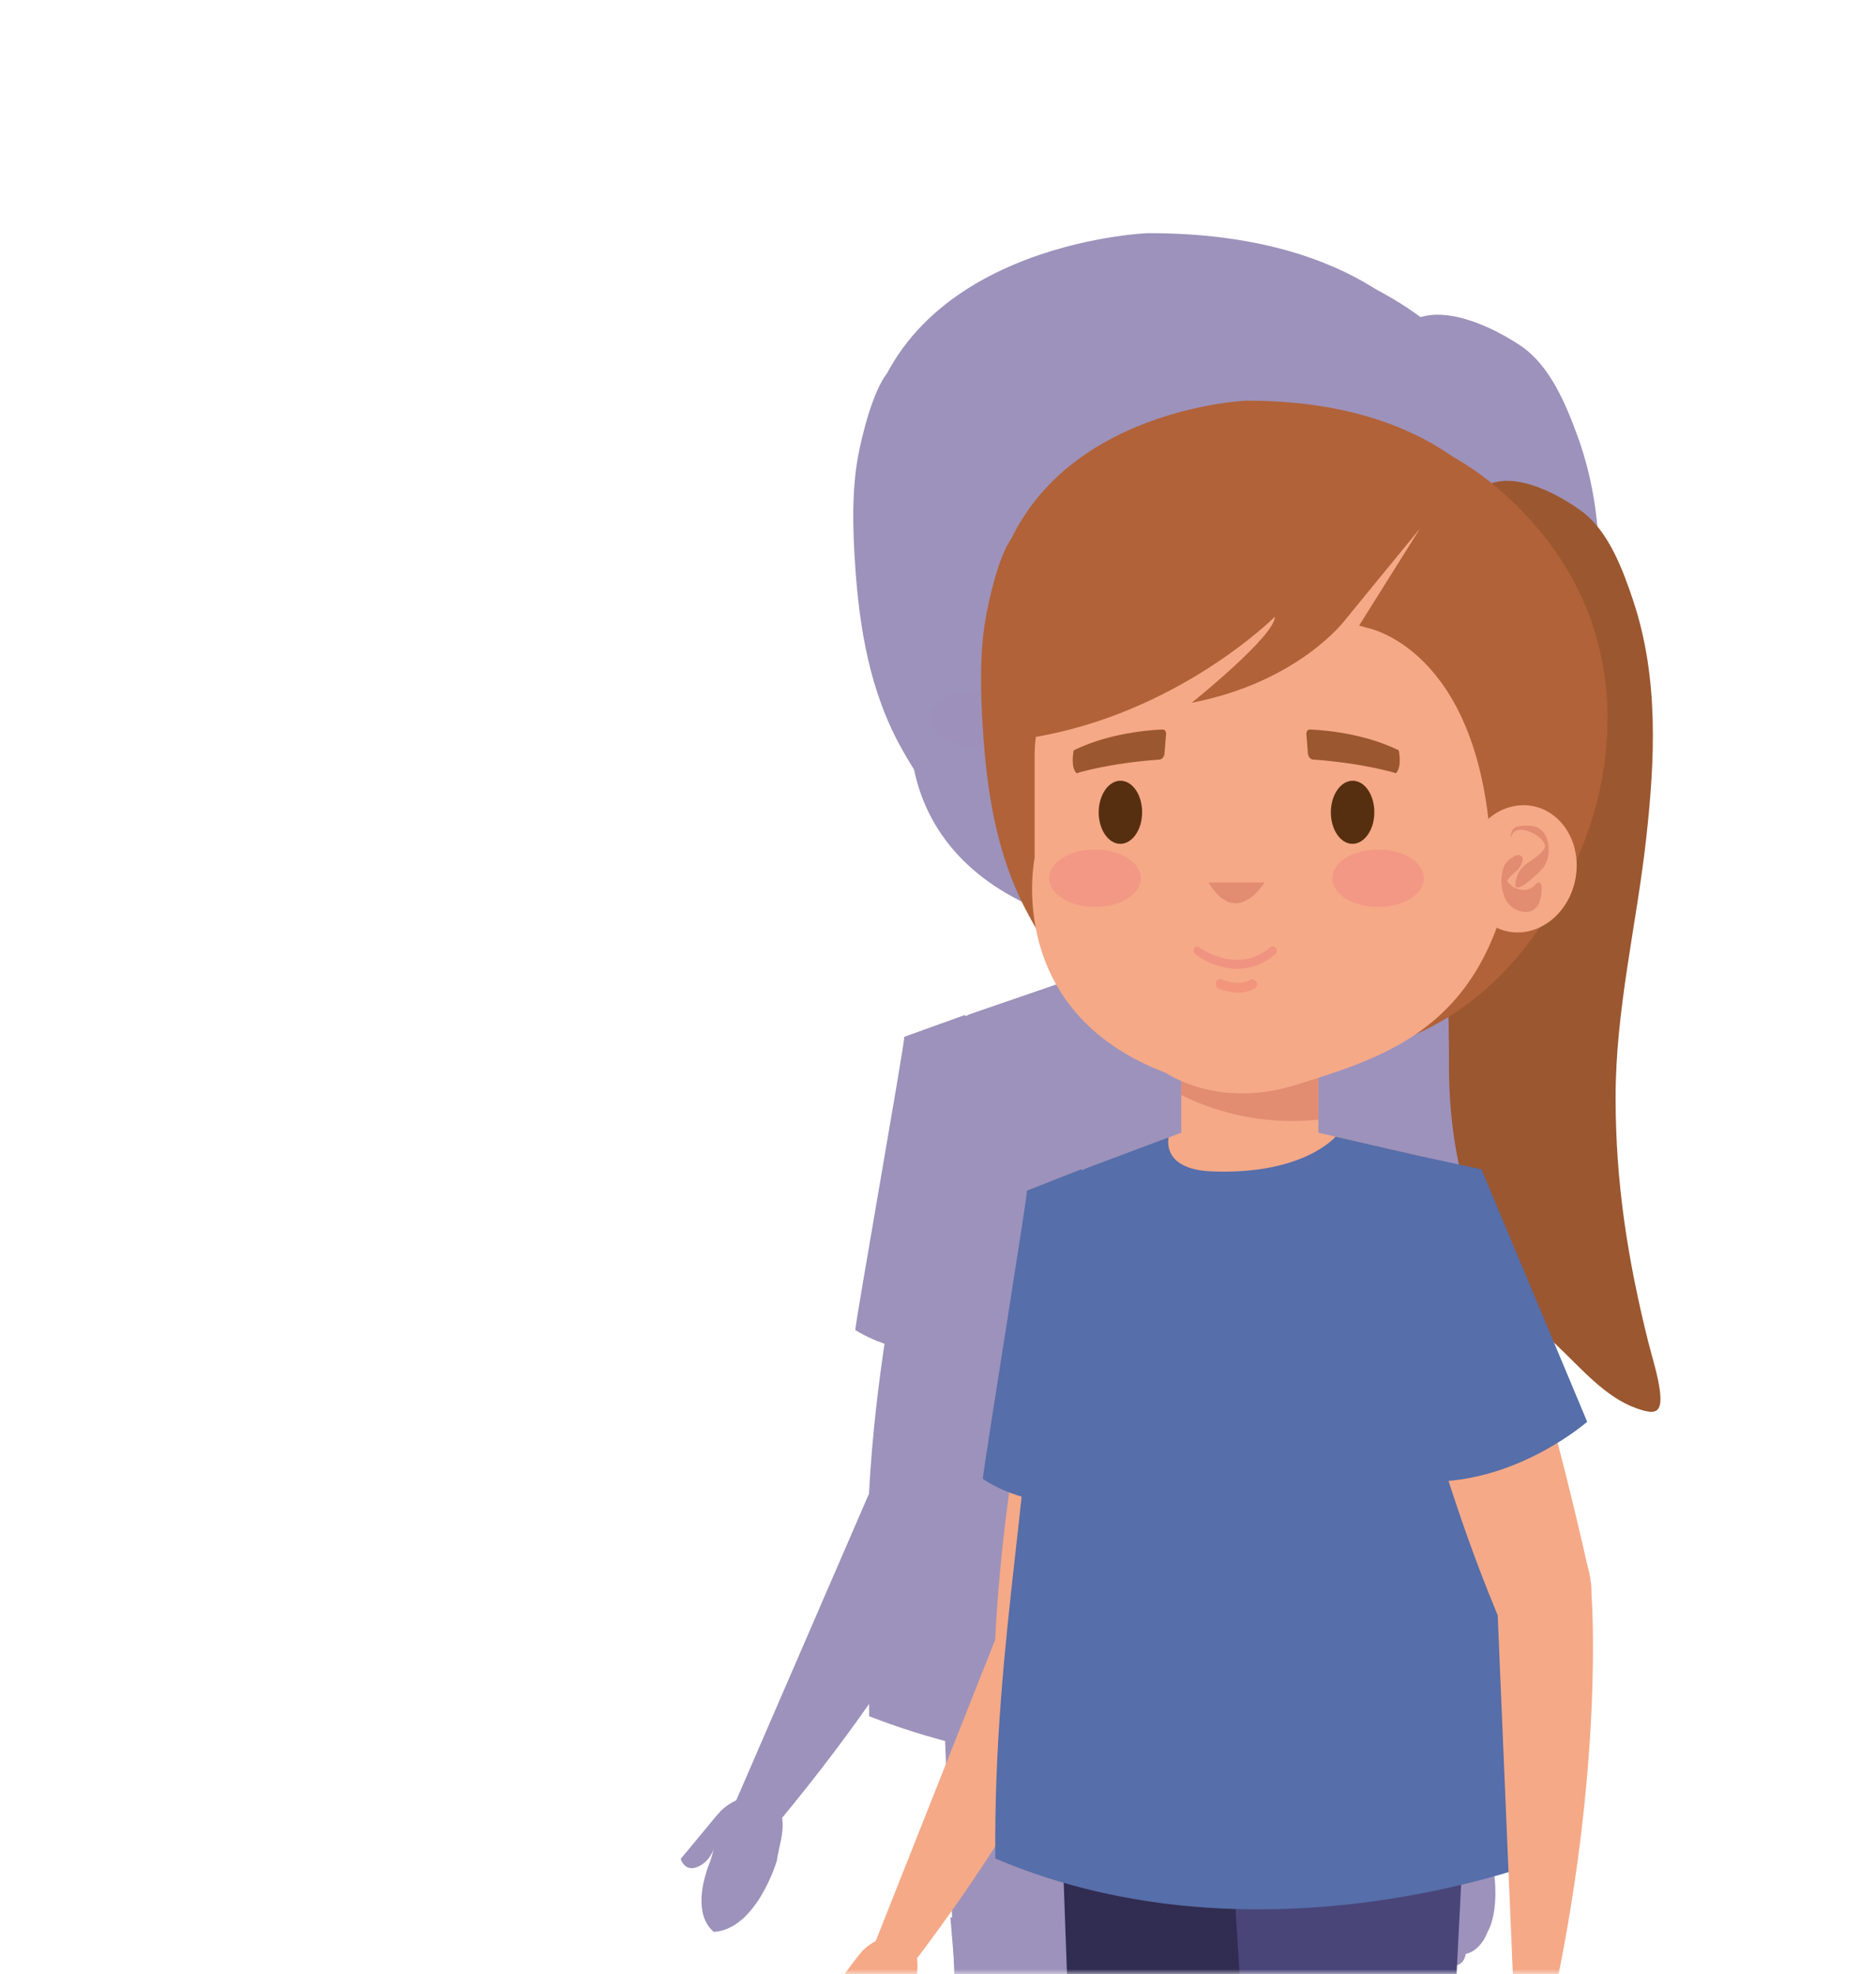 <?xml version="1.0" encoding="UTF-8"?> <svg xmlns="http://www.w3.org/2000/svg" width="192" height="202" viewBox="0 0 192 202" fill="none"> <mask id="mask0_24_4233" style="mask-type:alpha" maskUnits="userSpaceOnUse" x="0" y="0" width="192" height="202"> <rect width="192" height="202" rx="10" fill="#CBBCF5"></rect> </mask> <g mask="url(#mask0_24_4233)"> <g filter="url(#filter0_f_24_4233)"> <path d="M155.606 35.358C158.674 37.416 160.316 41.49 161.497 44.74C164.395 52.767 163.953 61.202 162.946 69.462C161.859 78.388 159.471 87.229 159.471 96.398C159.471 105.301 160.863 113.328 163.178 121.813C163.631 123.473 164.287 125.296 164.508 126.939C164.823 129.336 163.946 129.429 161.841 128.745C158.283 127.593 155.562 124.575 152.783 122.185C144.088 114.756 140.53 104.026 140.53 93.217C140.53 87.195 140.24 81.183 140.581 75.168C140.892 69.727 142.095 64.323 142.392 58.865C142.595 54.981 141.928 51.316 141.928 47.492C141.928 43.538 141.11 39.405 142.385 35.624C144.374 29.678 151.718 32.749 155.606 35.358Z" fill="#9D92BB"></path> <path d="M87.517 57.783C87.956 64.323 89.021 70.823 92.336 76.705C94.981 81.406 98.031 85.18 103.386 87.471C109.969 90.286 110.27 94.273 117.357 92.573C119.958 91.953 121.839 93.858 124.299 92.982C126.951 92.036 130.139 91.943 132.893 91.153C135.609 90.391 138.206 89.308 140.617 87.933C145.505 85.107 149.472 81.061 152.363 76.493C155.414 71.673 157.577 66.59 158.291 61.03C159.627 50.556 155.888 41.423 147.573 34.196C138.733 26.511 127.041 24.161 115.661 26.84C112 27.711 108.422 28.853 104.962 30.253C101.999 31.451 99.013 32.759 96.441 34.588C93.807 36.467 92.763 35.797 90.818 38.167C89.368 39.91 88.198 44.564 87.8 46.798C87.169 50.294 87.274 54.244 87.517 57.783Z" fill="#9D92BB"></path> <path d="M114.636 243.135L119.494 196.194H97.267L101.165 242.737C101.165 242.737 100.669 248.38 108.382 248.792C108.382 248.778 114.194 249.442 114.636 243.135Z" fill="#9D92BB"></path> <path d="M135.711 243.135L140.566 196.194H118.335L122.233 242.737C122.233 242.737 121.741 248.38 129.454 248.792C129.454 248.778 135.266 249.442 135.711 243.135Z" fill="#9D92BB"></path> <path d="M93.198 121.827C91.024 133.87 89.343 143.049 88.85 154.612C90.339 154.881 97.107 158.118 100.498 152.992C105.723 131.855 106.125 123.838 106.125 123.838C106.125 123.838 110.208 109.003 96.593 111.296C96.593 111.296 94.39 112.916 93.198 121.827Z" fill="#9D92BB"></path> <path d="M77.959 188.503L74.887 185.283L88.843 153.055C93.038 145.473 97.042 146.618 97.042 146.618C102.803 149.938 99.393 155.761 99.393 155.761C99.393 155.761 95.647 167.678 77.959 188.503Z" fill="#9D92BB"></path> <path d="M73.057 197.679C71.517 196.41 71.608 193.99 72.159 192.015C72.572 190.498 72.673 190.76 73.039 189.203C73.039 189.203 72.648 190.531 71.351 191.039C70.054 191.547 69.662 190.216 69.662 190.216L72.198 187.158C72.731 186.534 73.224 185.874 73.8 185.269C74.563 184.535 75.544 184.02 76.622 183.789C77.021 183.714 77.433 183.718 77.83 183.801C78.228 183.883 78.601 184.041 78.927 184.266C79.252 184.49 79.522 184.775 79.718 185.102C79.914 185.429 80.032 185.791 80.064 186.162C80.253 187.56 79.702 188.998 79.513 190.369C79.524 190.369 77.445 197.4 73.057 197.679Z" fill="#9D92BB"></path> <path d="M95.908 157.487L99.39 245.366C112.103 250.677 117.321 241.382 117.321 241.382L125.291 157.473L95.908 157.487Z" fill="#9D92BB"></path> <path d="M120.976 248.799L114.636 157.487H143.07L138.4 241.475C138.4 241.475 139.287 252.762 120.976 248.799Z" fill="#9D92BB"></path> <path d="M98.698 103.874C98.698 103.874 108.056 108.189 106.9 120.087L104.951 138.14C100.154 139.766 91.843 138.803 87.535 136.095C87.535 135.328 92.575 106.845 92.553 106.088L98.698 103.874Z" fill="#9D92BB"></path> <path d="M125.686 93.715H110.093V101.872H125.686V93.715Z" fill="#9D92BB"></path> <path d="M110.093 96.135V93.715H125.672V98.695C120.319 99.214 114.915 98.326 110.093 96.135V96.135Z" fill="#9D92BB"></path> <path d="M94.513 124.887C94.629 122.414 94.966 117.985 95.115 115.23C95.115 106.217 99.071 103.96 99.071 103.96L110.092 100.056H125.672L137.526 102.552C137.526 102.552 141.211 103.253 142.686 107.585C142.921 114.005 142.997 119.662 143.005 124.89L94.513 124.887Z" fill="#9D92BB"></path> <path d="M113.563 104.086C124.016 104.468 127.639 100.468 127.639 100.468L137.541 102.549C137.541 102.549 141.225 103.249 142.7 107.582C143.87 132.672 152.348 157.709 151.892 175.609C151.892 175.609 119.483 187.52 88.952 175.609C88.709 152.169 93.774 134.548 93.089 118.069C92.553 106.088 99.346 103.744 99.346 103.744L108.661 100.541C108.661 100.541 107.723 103.874 113.563 104.086Z" fill="#9D92BB"></path> <path d="M123.146 95.076C135.161 91.607 148.932 88.105 148.671 61.072C148.508 44.879 137.737 37.466 119.712 37.466C110.708 37.466 98.227 41.071 93.423 46.343V71.437C93.423 71.437 89.778 87.404 108.313 93.818C108.328 93.801 114.154 97.659 123.146 95.076Z" fill="#9D92BB"></path> <path opacity="0.3" d="M137.675 73.568C137.675 75.228 135.349 76.555 132.472 76.555C129.595 76.555 127.262 75.228 127.262 73.568C127.262 71.908 129.595 70.58 132.472 70.58C135.349 70.58 137.675 71.921 137.675 73.568Z" fill="#9D92BB"></path> <path opacity="0.3" d="M105.491 73.568C105.491 75.228 103.169 76.555 100.292 76.555C97.415 76.555 95.082 75.228 95.082 73.568C95.082 71.908 97.419 70.58 100.292 70.58C103.165 70.58 105.491 71.921 105.491 73.568Z" fill="#9D92BB"></path> <path d="M132.041 66.716C132.041 68.525 130.911 69.993 129.552 69.989C128.193 69.986 127.092 68.502 127.099 66.69C127.106 64.877 128.226 63.41 129.595 63.42C130.965 63.43 132.052 64.904 132.041 66.716Z" fill="#9D92BB"></path> <path d="M105.64 66.716C105.64 68.525 104.513 69.993 103.158 69.989C101.803 69.986 100.694 68.502 100.705 66.69C100.716 64.877 101.832 63.41 103.194 63.42C104.556 63.43 105.654 64.904 105.64 66.716Z" fill="#9D92BB"></path> <path d="M151.558 69.886H145.258C143.762 49.513 131.189 47.498 131.189 47.498L141.334 29.94C141.334 29.94 160.91 42.1 151.558 69.886Z" fill="#9D92BB"></path> <path d="M155.022 72.851C154.696 76.503 151.588 79.354 148.077 79.205C144.566 79.055 141.99 75.985 142.323 72.326C142.657 68.668 145.751 65.833 149.258 65.972C152.765 66.112 155.345 69.203 155.022 72.851Z" fill="#9D92BB"></path> <path d="M147.624 69.296C147.954 67.39 152.073 69.462 151.359 70.507C150.943 71.112 150.175 71.523 149.548 71.928C149.158 72.147 148.826 72.442 148.575 72.792C148.325 73.142 148.162 73.538 148.099 73.953C148.077 74.063 148.026 74.398 148.146 74.478C148.671 74.859 150.595 73.083 151.015 72.708C151.838 71.978 152.037 70.653 151.74 69.667C151.406 68.625 150.704 68.097 149.504 68.097C148.551 68.097 147.577 68.097 147.562 69.189C147.562 69.213 147.591 69.392 147.613 69.296H147.624Z" fill="#9D92BB"></path> <path d="M148.845 71.367C148.432 70.935 147.986 71.251 147.519 71.526C147.101 71.781 146.802 72.169 146.682 72.615C146.345 73.691 146.457 74.844 146.997 75.849C147.219 76.209 147.538 76.512 147.924 76.727C148.309 76.943 148.749 77.064 149.2 77.08C150.475 77.117 150.925 76.108 151.041 75.122C151.073 74.859 151.138 74.232 150.87 74.053C150.602 73.873 150.327 74.282 150.109 74.451C149.793 74.676 149.401 74.793 149.001 74.783C148.639 74.779 148.284 74.698 147.963 74.544C147.643 74.391 147.366 74.17 147.157 73.9C147.08 73.808 147.021 73.705 146.983 73.594C146.943 74.239 146.983 74.385 147.062 74.033C147.129 73.872 147.223 73.721 147.341 73.588C147.668 73.156 148.182 72.877 148.537 72.472C148.707 72.28 149.055 71.599 148.845 71.38V71.367Z" fill="#9D92BB"></path> <path d="M93.423 60.346C94.658 37.214 131.19 47.498 131.19 47.498L146.555 34.847C146.555 34.847 139.795 23.792 117.44 23.859C117.44 23.859 90.796 24.891 88.321 46.327C88.321 46.327 86.749 53.089 93.423 60.346Z" fill="#9D92BB"></path> <path d="M126.842 48.783L137.24 37.154L129.273 48.783H126.842Z" fill="#9D92BB"></path> <path d="M116.531 85.476C117.217 85.497 117.895 85.335 118.483 85.011C118.542 84.972 118.592 84.923 118.63 84.866C118.669 84.81 118.694 84.747 118.706 84.681C118.717 84.615 118.714 84.548 118.697 84.483C118.68 84.419 118.649 84.358 118.607 84.304C118.521 84.194 118.391 84.12 118.246 84.098C118.101 84.075 117.952 84.106 117.831 84.184C117.773 84.218 116.744 84.828 114.795 84.124C114.726 84.094 114.651 84.077 114.575 84.074C114.499 84.071 114.423 84.083 114.351 84.108C114.28 84.133 114.215 84.172 114.161 84.221C114.107 84.27 114.064 84.329 114.035 84.394C114.007 84.459 113.993 84.528 113.995 84.598C113.997 84.668 114.014 84.737 114.047 84.8C114.079 84.864 114.125 84.921 114.182 84.967C114.239 85.014 114.306 85.049 114.378 85.071C115.061 85.331 115.791 85.469 116.531 85.476V85.476Z" fill="#9D92BB"></path> <path d="M116.404 83.006C114.668 82.955 112.994 82.401 111.621 81.426C111.553 81.364 111.508 81.284 111.491 81.197C111.474 81.11 111.487 81.021 111.527 80.941C111.54 80.888 111.566 80.839 111.603 80.798C111.641 80.757 111.689 80.725 111.743 80.704C111.797 80.683 111.856 80.675 111.914 80.68C111.972 80.685 112.029 80.703 112.078 80.732C112.129 80.752 116.426 83.69 120.19 80.772C120.245 80.727 120.312 80.695 120.383 80.68C120.455 80.664 120.53 80.664 120.601 80.681C120.673 80.698 120.738 80.73 120.793 80.775C120.848 80.821 120.889 80.877 120.915 80.941C120.951 81.021 120.963 81.109 120.947 81.195C120.932 81.281 120.891 81.361 120.828 81.426C119.612 82.428 118.039 82.99 116.404 83.006V83.006Z" fill="#9D92BB"></path> <path d="M113.194 74.006H119.559C119.559 74.006 116.375 78.883 113.194 74.006Z" fill="#9D92BB"></path> <path d="M128.668 46.741C128.668 46.741 123.411 53.152 111.277 55.303C111.277 55.303 120.741 48.368 120.741 46.34C120.741 46.34 109.694 56.498 92.919 58.955C92.919 58.955 91.771 37.4 111.277 34.282C111.277 34.276 130.813 32.377 128.668 46.741Z" fill="#9D92BB"></path> <path d="M107.603 61.215C101.763 61.597 98.183 62.636 98.183 62.636C97.459 61.972 97.865 60.256 97.865 60.256C102.469 58.168 108.009 58.088 108.009 58.088C108.009 58.088 108.48 58.115 108.346 58.752L108.187 60.601C108.187 60.601 108.129 61.179 107.603 61.215Z" fill="#9D92BB"></path> <path d="M125.081 61.215C130.921 61.597 134.501 62.636 134.501 62.636C135.226 61.972 134.816 60.256 134.816 60.256C130.211 58.168 124.672 58.088 124.672 58.088C124.672 58.088 124.197 58.115 124.335 58.752L124.491 60.601C124.491 60.601 124.57 61.179 125.081 61.215Z" fill="#9D92BB"></path> <path d="M135.472 120.867C139.095 132.486 141.874 141.346 146.798 151.873C148.247 151.541 155.812 151.787 156.464 145.898C151.33 124.967 147.965 117.64 147.965 117.64C147.965 117.64 145.689 109.437 139.034 111.094C139.034 111.08 132.298 113.172 135.472 120.867Z" fill="#9D92BB"></path> <path d="M152.12 191.444L147.885 189.754L146.041 149.735C146.272 141.323 150.388 140.789 150.388 140.789C157.076 141.506 156.729 148.046 156.729 148.046C156.729 148.046 158.272 165.932 152.12 191.444Z" fill="#9D92BB"></path> <path d="M152.28 197.609C152.28 197.609 154.124 194.777 152.095 187.709L148.182 187.364L143.295 193.579C143.295 193.579 143.82 194.369 145.403 193.386C146.986 192.404 146.338 192.782 146.338 192.782L146.407 201.798C146.407 201.798 147.592 202.462 148.16 201.134C148.16 201.134 149.784 201.506 150.008 199.929C149.994 199.919 151.443 199.787 152.28 197.609Z" fill="#9D92BB"></path> <path d="M156.24 130.149C156.24 130.149 148.896 136.058 139.309 136.37L132.766 113.899C130.164 105.57 137.541 102.549 137.541 102.549L144.225 103.877L156.24 130.149Z" fill="#9D92BB"></path> </g> <path d="M161.869 52.304C164.632 54.327 166.109 58.331 167.173 61.526C169.782 69.416 169.384 77.707 168.477 85.826C167.499 94.601 165.349 103.291 165.349 112.303C165.349 121.055 166.602 128.945 168.686 137.286C169.094 138.918 169.684 140.709 169.883 142.324C170.167 144.68 169.377 144.772 167.482 144.1C164.28 142.967 161.83 140.001 159.328 137.652C151.501 130.349 148.298 119.802 148.298 109.177C148.298 103.258 148.037 97.348 148.343 91.436C148.624 86.087 149.707 80.775 149.974 75.41C150.157 71.592 149.557 67.99 149.557 64.231C149.557 60.344 148.82 56.282 149.968 52.565C151.758 46.721 158.37 49.739 161.869 52.304Z" fill="#9B5730"></path> <path d="M100.574 74.347C100.969 80.775 101.928 87.164 104.912 92.947C107.293 97.567 110.039 101.277 114.86 103.529C120.786 106.296 121.057 110.215 127.437 108.544C129.779 107.934 131.471 109.807 133.686 108.946C136.073 108.016 138.944 107.924 141.422 107.148C143.868 106.399 146.205 105.335 148.376 103.983C152.776 101.206 156.348 97.228 158.95 92.738C161.697 88 163.644 83.004 164.286 77.538C165.49 67.243 162.124 58.266 154.638 51.162C146.68 43.608 136.155 41.297 125.91 43.931C122.615 44.787 119.394 45.909 116.279 47.285C113.611 48.463 110.923 49.749 108.608 51.547C106.236 53.394 105.297 52.735 103.546 55.065C102.241 56.778 101.187 61.353 100.829 63.549C100.261 66.985 100.356 70.868 100.574 74.347Z" fill="#B16238"></path> <path d="M105.688 137.299C103.731 149.138 102.218 158.161 101.774 169.526C103.115 169.791 109.208 172.972 112.26 167.934C116.964 147.157 117.326 139.277 117.326 139.277C117.326 139.277 121.002 124.694 108.744 126.949C108.744 126.949 106.761 128.541 105.688 137.299Z" fill="#F5A987"></path> <path d="M91.97 202.84L89.204 199.674L101.768 167.996C105.545 160.543 109.149 161.669 109.149 161.669C114.335 164.932 111.266 170.655 111.266 170.655C111.266 170.655 107.893 182.37 91.97 202.84Z" fill="#F5A987"></path> <path d="M87.557 211.859C86.171 210.612 86.252 208.234 86.748 206.292C87.12 204.801 87.211 205.059 87.541 203.528C87.541 203.528 87.189 204.833 86.021 205.333C84.853 205.832 84.501 204.523 84.501 204.523L86.784 201.518C87.263 200.905 87.707 200.255 88.226 199.661C88.913 198.939 89.796 198.433 90.766 198.206C91.126 198.133 91.496 198.137 91.854 198.217C92.212 198.298 92.548 198.454 92.841 198.675C93.134 198.895 93.376 199.175 93.553 199.497C93.73 199.818 93.836 200.174 93.865 200.539C94.035 201.913 93.539 203.326 93.369 204.674C93.379 204.674 91.507 211.585 87.557 211.859Z" fill="#F5A987"></path> <path d="M108.128 172.352L111.262 258.734C122.707 263.955 127.404 254.818 127.404 254.818L134.58 172.339L108.128 172.352Z" fill="#312C51"></path> <path d="M130.695 262.108L124.987 172.352H150.584L146.38 254.91C146.38 254.91 147.179 266.005 130.695 262.108Z" fill="#494579"></path> <path d="M110.639 119.652C110.639 119.652 119.064 123.894 118.024 135.589L116.269 153.334C111.95 154.933 104.468 153.987 100.59 151.324C100.59 150.57 105.127 122.573 105.108 121.829L110.639 119.652Z" fill="#566EA9"></path> <path d="M134.935 109.667H120.897V117.684H134.935V109.667Z" fill="#F5A987"></path> <path d="M120.897 112.046V109.667H134.922V114.561C130.103 115.072 125.239 114.199 120.897 112.046V112.046Z" fill="#E28C72"></path> <path d="M106.872 140.308C106.977 137.877 107.28 133.524 107.414 130.815C107.414 121.956 110.975 119.737 110.975 119.737L120.897 115.899H134.922L145.594 118.353C145.594 118.353 148.911 119.042 150.238 123.3C150.45 129.611 150.519 135.172 150.525 140.311L106.872 140.308Z" fill="#F5A987"></path> <path d="M124.022 119.861C133.431 120.236 136.693 116.304 136.693 116.304L145.607 118.35C145.607 118.35 148.924 119.039 150.251 123.297C151.305 147.96 158.937 172.571 158.526 190.166C158.526 190.166 129.351 201.874 101.866 190.166C101.647 167.125 106.207 149.804 105.59 133.605C105.108 121.829 111.223 119.525 111.223 119.525L119.609 116.376C119.609 116.376 118.764 119.652 124.022 119.861Z" fill="#566EA9"></path> <path d="M132.649 111.005C143.464 107.595 155.861 104.152 155.627 77.58C155.48 61.663 145.783 54.376 129.557 54.376C121.452 54.376 110.215 57.92 105.891 63.102V87.768C105.891 87.768 102.609 103.464 119.296 109.768C119.309 109.752 124.553 113.543 132.649 111.005Z" fill="#F5A987"></path> <path opacity="0.3" d="M145.728 89.863C145.728 91.494 143.634 92.799 141.044 92.799C138.454 92.799 136.354 91.494 136.354 89.863C136.354 88.231 138.454 86.926 141.044 86.926C143.634 86.926 145.728 88.244 145.728 89.863Z" fill="#ED6F81"></path> <path opacity="0.3" d="M116.755 89.863C116.755 91.494 114.664 92.799 112.074 92.799C109.485 92.799 107.384 91.494 107.384 89.863C107.384 88.231 109.488 86.926 112.074 86.926C114.661 86.926 116.755 88.244 116.755 89.863Z" fill="#ED6F81"></path> <path d="M140.656 83.128C140.656 84.906 139.638 86.348 138.415 86.345C137.192 86.342 136.201 84.883 136.207 83.102C136.214 81.32 137.221 79.877 138.454 79.887C139.687 79.897 140.666 81.346 140.656 83.128Z" fill="#562F10"></path> <path d="M116.889 83.128C116.889 84.906 115.874 86.348 114.654 86.345C113.435 86.342 112.437 84.883 112.446 83.102C112.456 81.32 113.461 79.877 114.687 79.887C115.913 79.897 116.902 81.346 116.889 83.128Z" fill="#562F10"></path> <path d="M158.226 86.244H152.554C151.207 66.218 139.889 64.237 139.889 64.237L149.022 46.978C149.022 46.978 166.644 58.931 158.226 86.244Z" fill="#B16238"></path> <path d="M161.344 89.158C161.051 92.747 158.252 95.55 155.092 95.404C151.931 95.257 149.612 92.238 149.912 88.642C150.212 85.046 152.998 82.26 156.155 82.397C159.312 82.534 161.635 85.572 161.344 89.158Z" fill="#F5A987"></path> <path d="M154.684 85.663C154.981 83.79 158.689 85.826 158.047 86.854C157.672 87.448 156.98 87.853 156.416 88.251C156.065 88.466 155.766 88.755 155.54 89.1C155.315 89.444 155.168 89.834 155.111 90.241C155.092 90.349 155.046 90.679 155.154 90.757C155.627 91.132 157.358 89.386 157.737 89.018C158.477 88.3 158.657 86.998 158.389 86.029C158.089 85.004 157.456 84.485 156.377 84.485C155.519 84.485 154.642 84.485 154.629 85.559C154.629 85.582 154.655 85.758 154.674 85.663H154.684Z" fill="#E28C72"></path> <path d="M155.783 87.699C155.411 87.275 155.01 87.585 154.59 87.856C154.213 88.106 153.944 88.488 153.836 88.926C153.532 89.984 153.633 91.117 154.12 92.105C154.32 92.459 154.607 92.756 154.954 92.968C155.301 93.18 155.697 93.3 156.103 93.315C157.251 93.351 157.655 92.359 157.76 91.39C157.789 91.132 157.848 90.515 157.606 90.339C157.365 90.163 157.117 90.564 156.922 90.731C156.637 90.952 156.284 91.067 155.923 91.057C155.598 91.054 155.278 90.973 154.989 90.822C154.701 90.671 154.452 90.454 154.263 90.189C154.194 90.099 154.141 89.997 154.107 89.889C154.071 90.522 154.107 90.665 154.179 90.32C154.238 90.161 154.323 90.014 154.43 89.882C154.723 89.458 155.186 89.184 155.506 88.786C155.659 88.597 155.972 87.928 155.783 87.712V87.699Z" fill="#E28C72"></path> <path d="M105.891 76.866C107.003 54.128 139.889 64.237 139.889 64.237L153.722 51.801C153.722 51.801 147.636 40.935 127.512 41C127.512 41 103.526 42.015 101.298 63.085C101.298 63.085 99.883 69.732 105.891 76.866Z" fill="#B16238"></path> <path d="M135.976 65.5L145.336 54.069L138.164 65.5H135.976Z" fill="#F5A987"></path> <path d="M126.693 101.568C127.311 101.588 127.921 101.43 128.451 101.111C128.504 101.073 128.549 101.024 128.583 100.969C128.618 100.913 128.641 100.851 128.651 100.786C128.661 100.722 128.659 100.656 128.643 100.592C128.628 100.529 128.6 100.469 128.562 100.416C128.485 100.308 128.368 100.235 128.237 100.213C128.106 100.191 127.972 100.222 127.864 100.298C127.812 100.331 126.885 100.931 125.131 100.24C125.069 100.21 125.001 100.193 124.933 100.19C124.864 100.187 124.795 100.199 124.731 100.223C124.667 100.248 124.609 100.286 124.56 100.334C124.511 100.383 124.472 100.44 124.447 100.504C124.421 100.568 124.408 100.636 124.41 100.705C124.412 100.774 124.428 100.842 124.457 100.904C124.486 100.966 124.527 101.022 124.579 101.068C124.63 101.114 124.69 101.148 124.756 101.17C125.37 101.426 126.028 101.561 126.693 101.568V101.568Z" fill="#F3957A"></path> <path d="M126.579 99.14C125.016 99.09 123.509 98.546 122.274 97.587C122.212 97.525 122.171 97.447 122.156 97.362C122.141 97.276 122.152 97.189 122.189 97.11C122.2 97.058 122.223 97.01 122.257 96.97C122.291 96.929 122.334 96.897 122.383 96.877C122.432 96.857 122.484 96.849 122.537 96.854C122.59 96.859 122.64 96.876 122.685 96.904C122.73 96.924 126.598 99.812 129.987 96.944C130.037 96.9 130.097 96.869 130.161 96.853C130.226 96.838 130.293 96.838 130.357 96.855C130.422 96.871 130.481 96.903 130.53 96.947C130.579 96.992 130.617 97.048 130.64 97.11C130.673 97.189 130.683 97.275 130.669 97.36C130.655 97.444 130.618 97.523 130.561 97.587C129.467 98.572 128.051 99.124 126.579 99.14V99.14Z" fill="#F19381"></path> <path d="M123.689 90.293H129.42C129.42 90.293 126.553 95.087 123.689 90.293Z" fill="#E28C72"></path> <path d="M137.619 63.493C137.619 63.493 132.887 69.794 121.964 71.909C121.964 71.909 130.483 65.092 130.483 63.098C130.483 63.098 120.538 73.084 105.437 75.498C105.437 75.498 104.403 54.311 121.964 51.246C121.964 51.24 139.55 49.373 137.619 63.493Z" fill="#B16238"></path> <path d="M118.656 77.72C113.399 78.096 110.176 79.117 110.176 79.117C109.524 78.464 109.889 76.777 109.889 76.777C114.035 74.725 119.022 74.647 119.022 74.647C119.022 74.647 119.446 74.673 119.325 75.299L119.181 77.117C119.181 77.117 119.129 77.684 118.656 77.72Z" fill="#9B5730"></path> <path d="M134.39 77.72C139.648 78.096 142.87 79.117 142.87 79.117C143.523 78.464 143.154 76.777 143.154 76.777C139.009 74.725 134.022 74.647 134.022 74.647C134.022 74.647 133.595 74.673 133.718 75.299L133.859 77.117C133.859 77.117 133.93 77.684 134.39 77.72Z" fill="#9B5730"></path> <path d="M143.745 136.356C147.006 147.777 149.508 156.487 153.94 166.834C155.245 166.508 162.055 166.749 162.642 160.96C158.021 140.386 154.991 133.184 154.991 133.184C154.991 133.184 152.942 125.121 146.951 126.749C146.951 126.736 140.887 128.792 143.745 136.356Z" fill="#F5A987"></path> <path d="M158.732 205.731L154.919 204.07L153.259 164.733C153.467 156.464 157.172 155.938 157.172 155.938C163.193 156.643 162.88 163.072 162.88 163.072C162.88 163.072 164.27 180.654 158.732 205.731Z" fill="#F5A987"></path> <path d="M158.875 211.791C158.875 211.791 160.535 209.007 158.709 202.06L155.186 201.72L150.786 207.829C150.786 207.829 151.259 208.606 152.685 207.64C154.11 206.674 153.526 207.046 153.526 207.046L153.588 215.909C153.588 215.909 154.655 216.561 155.167 215.256C155.167 215.256 156.628 215.621 156.83 214.071C156.817 214.062 158.122 213.931 158.875 211.791Z" fill="#F5A987"></path> <path d="M162.44 145.48C162.44 145.48 155.829 151.288 147.199 151.595L141.308 129.507C138.966 121.32 145.607 118.35 145.607 118.35L151.625 119.655L162.44 145.48Z" fill="#566EA9"></path> </g> <defs> <filter id="filter0_f_24_4233" x="54.662" y="8.858" width="124.908" height="311.142" filterUnits="userSpaceOnUse" color-interpolation-filters="sRGB"> <feFlood flood-opacity="0" result="BackgroundImageFix"></feFlood> <feBlend mode="normal" in="SourceGraphic" in2="BackgroundImageFix" result="shape"></feBlend> <feGaussianBlur stdDeviation="7.5" result="effect1_foregroundBlur_24_4233"></feGaussianBlur> </filter> </defs> </svg> 